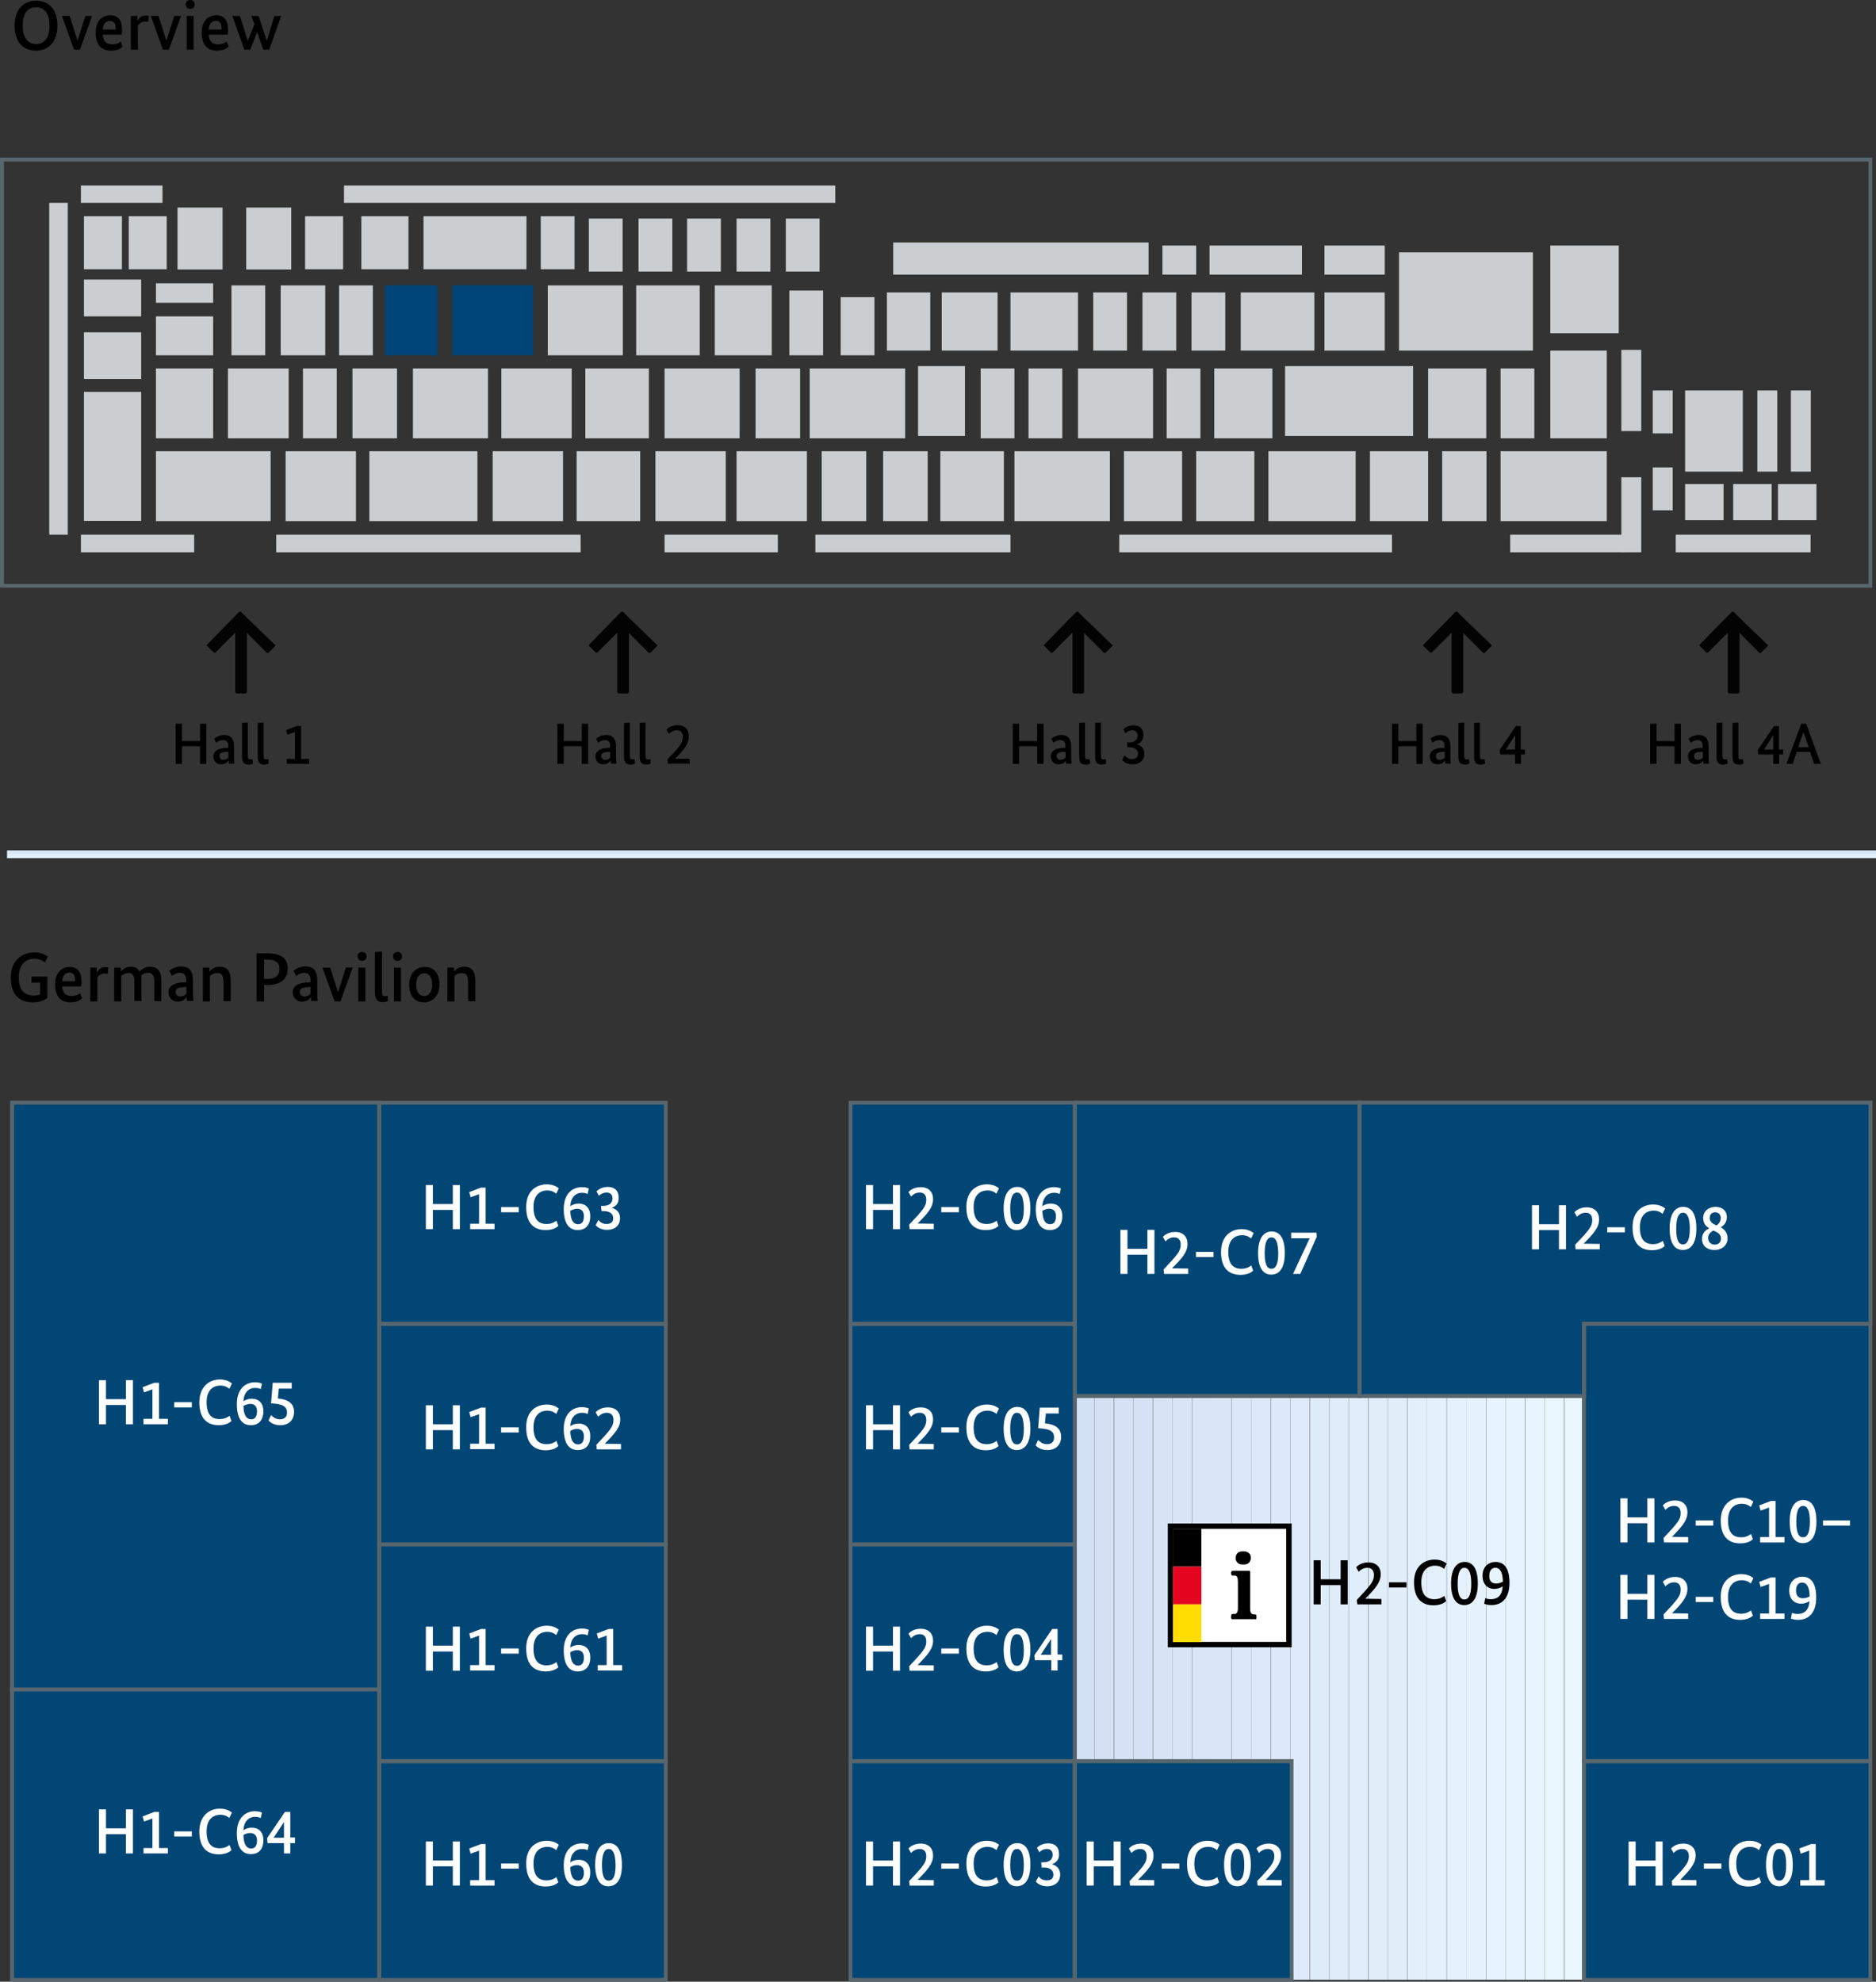 <?xml version="1.0" encoding="utf-8"?>
<!-- Generator: Adobe Illustrator 29.7.1, SVG Export Plug-In . SVG Version: 9.03 Build 0)  -->
<svg version="1.0" id="Ebene_1" xmlns="http://www.w3.org/2000/svg" xmlns:xlink="http://www.w3.org/1999/xlink" x="0px" y="0px"
	 viewBox="0 0 800 845" style="enable-background:new 0 0 800 845;" xml:space="preserve">
<rect x="0" y="0" width="800" height="845" fill="#333333" stroke="none"/>
<style type="text/css">
	.st0{clip-path:url(#SVGID_00000044870988604508068720000002569612374332448388_);fill:#D3E1F4;}
	.st1{clip-path:url(#SVGID_00000044870988604508068720000002569612374332448388_);fill:#D4E1F5;}
	.st2{clip-path:url(#SVGID_00000044870988604508068720000002569612374332448388_);fill:#D5E2F5;}
	.st3{clip-path:url(#SVGID_00000044870988604508068720000002569612374332448388_);fill:#D6E3F6;}
	.st4{clip-path:url(#SVGID_00000044870988604508068720000002569612374332448388_);fill:#D7E4F6;}
	.st5{clip-path:url(#SVGID_00000044870988604508068720000002569612374332448388_);fill:#D8E5F6;}
	.st6{clip-path:url(#SVGID_00000044870988604508068720000002569612374332448388_);fill:#D9E6F7;}
	.st7{clip-path:url(#SVGID_00000044870988604508068720000002569612374332448388_);fill:#DAE7F7;}
	.st8{clip-path:url(#SVGID_00000044870988604508068720000002569612374332448388_);fill:#DBE8F8;}
	.st9{clip-path:url(#SVGID_00000044870988604508068720000002569612374332448388_);fill:#DCE9F8;}
	.st10{clip-path:url(#SVGID_00000044870988604508068720000002569612374332448388_);fill:#DDE9F8;}
	.st11{clip-path:url(#SVGID_00000044870988604508068720000002569612374332448388_);fill:#DEEAF9;}
	.st12{clip-path:url(#SVGID_00000044870988604508068720000002569612374332448388_);fill:#DEEBF9;}
	.st13{clip-path:url(#SVGID_00000044870988604508068720000002569612374332448388_);fill:#DFECFA;}
	.st14{clip-path:url(#SVGID_00000044870988604508068720000002569612374332448388_);fill:#E0EDFA;}
	.st15{clip-path:url(#SVGID_00000044870988604508068720000002569612374332448388_);fill:#E1EEFA;}
	.st16{clip-path:url(#SVGID_00000044870988604508068720000002569612374332448388_);fill:#E2EFFB;}
	.st17{clip-path:url(#SVGID_00000044870988604508068720000002569612374332448388_);fill:#E3F0FB;}
	.st18{clip-path:url(#SVGID_00000044870988604508068720000002569612374332448388_);fill:#E4F0FC;}
	.st19{clip-path:url(#SVGID_00000044870988604508068720000002569612374332448388_);fill:#E5F1FC;}
	.st20{clip-path:url(#SVGID_00000044870988604508068720000002569612374332448388_);fill:#E6F2FC;}
	.st21{clip-path:url(#SVGID_00000044870988604508068720000002569612374332448388_);fill:#E7F3FD;}
	.st22{clip-path:url(#SVGID_00000044870988604508068720000002569612374332448388_);fill:#E7F4FD;}
	.st23{clip-path:url(#SVGID_00000044870988604508068720000002569612374332448388_);fill:#E8F5FE;}
	.st24{clip-path:url(#SVGID_00000044870988604508068720000002569612374332448388_);fill:#E9F6FE;}
	.st25{clip-path:url(#SVGID_00000044870988604508068720000002569612374332448388_);fill:#EAF6FE;}
	.st26{fill:#004577;}
	.st27{fill:#CBCED0;}
	.st28{fill:#58666D;}
	.st29{fill:#024676;}
	.st30{fill:url(#SVGID_00000079448052222427477680000015179979423291003575_);}
	.st31{fill:#FFFFFF;}
	.st32{fill:#E40521;}
	.st33{fill:#FFDD00;}
	.st34{fill:#030304;}
</style>
<g>
	<g>
		<defs>
			<polygon id="SVGID_1_" points="458.4,580.5 458.4,750.9 550.8,750.9 550.8,844.2 675.4,844.2 675.4,580.5 			"/>
		</defs>
		<clipPath id="SVGID_00000142873415527051999340000002660458045717471113_">
			<use xlink:href="#SVGID_1_"  style="overflow:visible;"/>
		</clipPath>
		<path style="clip-path:url(#SVGID_00000142873415527051999340000002660458045717471113_);fill:#D3E1F4;" d="M458.4,580.5v263.7
			V580.5z"/>
		
			<rect x="458.4" y="580.5" style="clip-path:url(#SVGID_00000142873415527051999340000002660458045717471113_);fill:#D3E1F4;" width="8.3" height="263.7"/>
		
			<rect x="466.7" y="580.5" style="clip-path:url(#SVGID_00000142873415527051999340000002660458045717471113_);fill:#D4E1F5;" width="8.3" height="263.7"/>
		
			<rect x="475.1" y="580.5" style="clip-path:url(#SVGID_00000142873415527051999340000002660458045717471113_);fill:#D5E2F5;" width="8.3" height="263.7"/>
		
			<rect x="483.4" y="580.5" style="clip-path:url(#SVGID_00000142873415527051999340000002660458045717471113_);fill:#D6E3F6;" width="8.3" height="263.7"/>
		
			<rect x="491.8" y="580.5" style="clip-path:url(#SVGID_00000142873415527051999340000002660458045717471113_);fill:#D7E4F6;" width="8.3" height="263.7"/>
		
			<rect x="500.1" y="580.5" style="clip-path:url(#SVGID_00000142873415527051999340000002660458045717471113_);fill:#D8E5F6;" width="8.3" height="263.7"/>
		
			<rect x="508.5" y="580.5" style="clip-path:url(#SVGID_00000142873415527051999340000002660458045717471113_);fill:#D9E6F7;" width="8.3" height="263.7"/>
		
			<rect x="516.8" y="580.5" style="clip-path:url(#SVGID_00000142873415527051999340000002660458045717471113_);fill:#DAE7F7;" width="8.3" height="263.7"/>
		
			<rect x="525.2" y="580.5" style="clip-path:url(#SVGID_00000142873415527051999340000002660458045717471113_);fill:#DBE8F8;" width="8.3" height="263.7"/>
		
			<rect x="533.5" y="580.5" style="clip-path:url(#SVGID_00000142873415527051999340000002660458045717471113_);fill:#DCE9F8;" width="8.3" height="263.7"/>
		
			<rect x="541.9" y="580.5" style="clip-path:url(#SVGID_00000142873415527051999340000002660458045717471113_);fill:#DDE9F8;" width="8.3" height="263.7"/>
		
			<rect x="550.2" y="580.5" style="clip-path:url(#SVGID_00000142873415527051999340000002660458045717471113_);fill:#DEEAF9;" width="8.3" height="263.7"/>
		
			<rect x="558.6" y="580.5" style="clip-path:url(#SVGID_00000142873415527051999340000002660458045717471113_);fill:#DEEBF9;" width="8.3" height="263.7"/>
		
			<rect x="566.9" y="580.5" style="clip-path:url(#SVGID_00000142873415527051999340000002660458045717471113_);fill:#DFECFA;" width="8.3" height="263.7"/>
		
			<rect x="575.2" y="580.5" style="clip-path:url(#SVGID_00000142873415527051999340000002660458045717471113_);fill:#E0EDFA;" width="8.3" height="263.7"/>
		
			<rect x="583.6" y="580.5" style="clip-path:url(#SVGID_00000142873415527051999340000002660458045717471113_);fill:#E1EEFA;" width="8.3" height="263.7"/>
		
			<rect x="591.9" y="580.5" style="clip-path:url(#SVGID_00000142873415527051999340000002660458045717471113_);fill:#E2EFFB;" width="8.3" height="263.7"/>
		
			<rect x="600.3" y="580.5" style="clip-path:url(#SVGID_00000142873415527051999340000002660458045717471113_);fill:#E3F0FB;" width="8.3" height="263.7"/>
		
			<rect x="608.6" y="580.5" style="clip-path:url(#SVGID_00000142873415527051999340000002660458045717471113_);fill:#E4F0FC;" width="8.3" height="263.7"/>
		
			<rect x="617" y="580.5" style="clip-path:url(#SVGID_00000142873415527051999340000002660458045717471113_);fill:#E5F1FC;" width="8.3" height="263.7"/>
		
			<rect x="625.3" y="580.5" style="clip-path:url(#SVGID_00000142873415527051999340000002660458045717471113_);fill:#E6F2FC;" width="8.3" height="263.7"/>
		
			<rect x="633.7" y="580.5" style="clip-path:url(#SVGID_00000142873415527051999340000002660458045717471113_);fill:#E7F3FD;" width="8.3" height="263.7"/>
		
			<rect x="642" y="580.5" style="clip-path:url(#SVGID_00000142873415527051999340000002660458045717471113_);fill:#E7F4FD;" width="8.3" height="263.7"/>
		
			<rect x="650.4" y="580.5" style="clip-path:url(#SVGID_00000142873415527051999340000002660458045717471113_);fill:#E8F5FE;" width="8.3" height="263.7"/>
		
			<rect x="658.7" y="580.5" style="clip-path:url(#SVGID_00000142873415527051999340000002660458045717471113_);fill:#E9F6FE;" width="8.3" height="263.7"/>
		
			<rect x="667.1" y="580.5" style="clip-path:url(#SVGID_00000142873415527051999340000002660458045717471113_);fill:#EAF6FE;" width="8.3" height="263.7"/>
		<path style="clip-path:url(#SVGID_00000142873415527051999340000002660458045717471113_);fill:#EAF6FE;" d="M675.4,844.2V580.5
			V844.2z"/>
	</g>
</g>
<g>
	<rect x="164.2" y="121.7" class="st26" width="22.3" height="29.8"/>
</g>
<g>
	<rect x="192.9" y="121.7" class="st26" width="34.4" height="29.8"/>
</g>
<g>
	<rect x="233.6" y="121.7" class="st27" width="32" height="29.8"/>
</g>
<g>
	<rect x="176.1" y="157.1" class="st27" width="32" height="29.8"/>
</g>
<g>
	<rect x="283.4" y="157.1" class="st27" width="32" height="29.8"/>
</g>
<g>
	<rect x="459.7" y="157.1" class="st27" width="32" height="29.8"/>
</g>
<g>
	<rect x="322.2" y="157.1" class="st27" width="19" height="29.8"/>
</g>
<g>
	<rect x="350.4" y="192.4" class="st27" width="19" height="29.8"/>
</g>
<g>
	<rect x="376.6" y="192.4" class="st27" width="19" height="29.8"/>
</g>
<g>
	<rect x="391.5" y="156.1" class="st27" width="20" height="29.8"/>
</g>
<g>
	<rect x="150.3" y="157.1" class="st27" width="19" height="29.8"/>
</g>
<g>
	<rect x="119.7" y="121.7" class="st27" width="19" height="29.8"/>
</g>
<g>
	<rect x="129.2" y="157.1" class="st27" width="14.4" height="29.8"/>
</g>
<g>
	<rect x="418.2" y="157.1" class="st27" width="14.4" height="29.8"/>
</g>
<g>
	<rect x="438.6" y="157.1" class="st27" width="14.4" height="29.8"/>
</g>
<g>
	<rect x="497.5" y="157.1" class="st27" width="14.4" height="29.8"/>
</g>
<g>
	<rect x="466.2" y="124.7" class="st27" width="14.4" height="24.8"/>
</g>
<g>
	<rect x="358.5" y="126.7" class="st27" width="14.4" height="24.8"/>
</g>
<g>
	<rect x="314.1" y="93.2" class="st27" width="14.4" height="22.6"/>
</g>
<g>
	<rect x="335.1" y="93.2" class="st27" width="14.4" height="22.6"/>
</g>
<g>
	<rect x="293" y="93.2" class="st27" width="14.4" height="22.6"/>
</g>
<g>
	<rect x="272.3" y="93.2" class="st27" width="14.4" height="22.6"/>
</g>
<g>
	<rect x="251.1" y="93.2" class="st27" width="14.4" height="22.6"/>
</g>
<g>
	<rect x="230.6" y="92.2" class="st27" width="14.4" height="22.6"/>
</g>
<g>
	<rect x="154.1" y="92.2" class="st27" width="20.1" height="22.6"/>
</g>
<g>
	<rect x="130.1" y="92.2" class="st27" width="16.2" height="22.6"/>
</g>
<g>
	<rect x="54.9" y="92.2" class="st27" width="16.2" height="22.6"/>
</g>
<g>
	<rect x="35.8" y="92.2" class="st27" width="16.2" height="22.6"/>
</g>
<g>
	<rect x="34.5" y="79.1" class="st27" width="34.8" height="7.4"/>
</g>
<g>
	<rect x="146.7" y="79.1" class="st27" width="209.5" height="7.4"/>
</g>
<g>
	<rect x="105" y="88.5" class="st27" width="19.2" height="26.4"/>
</g>
<g>
	<rect x="75.7" y="88.5" class="st27" width="19.2" height="26.4"/>
</g>
<g>
	<rect x="180.6" y="92.2" class="st27" width="43.9" height="22.6"/>
</g>
<g>
	<rect x="336.6" y="123.9" class="st27" width="14.4" height="27.6"/>
</g>
<g>
	<rect x="487.2" y="124.7" class="st27" width="14.4" height="24.8"/>
</g>
<g>
	<rect x="495.7" y="104.7" class="st27" width="14.4" height="12.4"/>
</g>
<g>
	<rect x="515.8" y="104.7" class="st27" width="39.4" height="12.4"/>
</g>
<g>
	<rect x="564.8" y="104.7" class="st27" width="25.7" height="12.4"/>
</g>
<g>
	<rect x="508.1" y="124.7" class="st27" width="14.4" height="24.8"/>
</g>
<g>
	<rect x="564.8" y="124.7" class="st27" width="25.7" height="24.8"/>
</g>
<g>
	<rect x="401.6" y="124.7" class="st27" width="23.8" height="24.8"/>
</g>
<g>
	<rect x="378.2" y="124.7" class="st27" width="18.5" height="24.8"/>
</g>
<g>
	<rect x="380.9" y="103.4" class="st27" width="108.9" height="13.7"/>
</g>
<g>
	<rect x="430.9" y="124.7" class="st27" width="28.8" height="24.8"/>
</g>
<g>
	<rect x="529.1" y="124.7" class="st27" width="31.4" height="24.8"/>
</g>
<g>
	<rect x="639.9" y="157.1" class="st27" width="14.4" height="29.8"/>
</g>
<g>
	<rect x="661.1" y="149.5" class="st27" width="24.1" height="37.4"/>
</g>
<g>
	<rect x="691.4" y="203.5" class="st27" width="8.5" height="32"/>
</g>
<g>
	<rect x="691.4" y="149.2" class="st27" width="8.5" height="34.6"/>
</g>
<g>
	<rect x="347.7" y="228" class="st27" width="83.2" height="7.5"/>
</g>
<g>
	<rect x="283.4" y="228" class="st27" width="48.3" height="7.5"/>
</g>
<g>
	<rect x="34.5" y="228" class="st27" width="48.3" height="7.5"/>
</g>
<g>
	<rect x="21" y="86.5" class="st27" width="7.9" height="141.5"/>
</g>
<g>
	<rect x="117.8" y="228" class="st27" width="129.8" height="7.5"/>
</g>
<g>
	<rect x="477.3" y="228" class="st27" width="116.3" height="7.5"/>
</g>
<g>
	<rect x="644" y="228" class="st27" width="49" height="7.5"/>
</g>
<g>
	<rect x="714.6" y="228" class="st27" width="57.5" height="7.5"/>
</g>
<g>
	<rect x="763.7" y="166.5" class="st27" width="8.5" height="34.6"/>
</g>
<g>
	<rect x="749.4" y="166.5" class="st27" width="8.5" height="34.6"/>
</g>
<g>
	<rect x="704.8" y="166.5" class="st27" width="8.5" height="18.3"/>
</g>
<g>
	<rect x="704.8" y="199.3" class="st27" width="8.5" height="18.3"/>
</g>
<g>
	<rect x="718.6" y="206.4" class="st27" width="16.4" height="15.4"/>
</g>
<g>
	<rect x="739.1" y="206.4" class="st27" width="16.4" height="15.4"/>
</g>
<g>
	<rect x="758.2" y="206.4" class="st27" width="16.4" height="15.4"/>
</g>
<g>
	<rect x="718.6" y="166.5" class="st27" width="24.6" height="34.6"/>
</g>
<g>
	<rect x="661.1" y="104.7" class="st27" width="29.2" height="37.4"/>
</g>
<g>
	<rect x="596.6" y="107.6" class="st27" width="57.1" height="41.9"/>
</g>
<g>
	<rect x="144.6" y="121.7" class="st27" width="14.4" height="29.8"/>
</g>
<g>
	<rect x="98.7" y="121.7" class="st27" width="14.4" height="29.8"/>
</g>
<g>
	<rect x="271.3" y="121.7" class="st27" width="27.1" height="29.8"/>
</g>
<g>
	<rect x="249.6" y="157.1" class="st27" width="27.1" height="29.8"/>
</g>
<g>
	<rect x="401" y="192.4" class="st27" width="27.1" height="29.8"/>
</g>
<g>
	<rect x="479.3" y="192.4" class="st27" width="24.8" height="29.8"/>
</g>
<g>
	<rect x="510.1" y="192.4" class="st27" width="24.8" height="29.8"/>
</g>
<g>
	<rect x="517.8" y="157.1" class="st27" width="24.8" height="29.8"/>
</g>
<g>
	<rect x="609" y="157.1" class="st27" width="24.8" height="29.8"/>
</g>
<g>
	<rect x="584.2" y="192.4" class="st27" width="24.8" height="29.8"/>
</g>
<g>
	<rect x="639.9" y="192.4" class="st27" width="45.3" height="29.8"/>
</g>
<g>
	<rect x="548" y="156.1" class="st27" width="54.6" height="29.8"/>
</g>
<g>
	<rect x="615" y="192.4" class="st27" width="18.9" height="29.8"/>
</g>
<g>
	<rect x="432.6" y="192.4" class="st27" width="40.7" height="29.8"/>
</g>
<g>
	<rect x="345.3" y="157.1" class="st27" width="40.7" height="29.8"/>
</g>
<g>
	<rect x="540.9" y="192.4" class="st27" width="37.2" height="29.8"/>
</g>
<g>
	<rect x="97.2" y="157.1" class="st27" width="25.9" height="29.8"/>
</g>
<g>
	<rect x="66.5" y="157.1" class="st27" width="24.4" height="29.8"/>
</g>
<g>
	<rect x="35.8" y="167.1" class="st27" width="24.4" height="55"/>
</g>
<g>
	<rect x="66.5" y="134.9" class="st27" width="24.4" height="16.6"/>
</g>
<g>
	<rect x="35.8" y="141.7" class="st27" width="24.4" height="19.9"/>
</g>
<g>
	<rect x="35.8" y="119.2" class="st27" width="24.4" height="15.7"/>
</g>
<g>
	<rect x="66.5" y="120.8" class="st27" width="24.4" height="8.3"/>
</g>
<g>
	<rect x="213.8" y="157.1" class="st27" width="30" height="29.8"/>
</g>
<g>
	<rect x="245.9" y="192.4" class="st27" width="27.1" height="29.8"/>
</g>
<g>
	<rect x="210.1" y="192.4" class="st27" width="30" height="29.8"/>
</g>
<g>
	<rect x="121.8" y="192.4" class="st27" width="30" height="29.8"/>
</g>
<g>
	<rect x="157.5" y="192.4" class="st27" width="46.1" height="29.8"/>
</g>
<g>
	<rect x="66.5" y="192.4" class="st27" width="48.9" height="29.8"/>
</g>
<g>
	<rect x="279.5" y="192.4" class="st27" width="30" height="29.8"/>
</g>
<g>
	<rect x="314.1" y="192.4" class="st27" width="30" height="29.8"/>
</g>
<g>
	<rect x="304.8" y="121.7" class="st27" width="24.3" height="29.8"/>
</g>
<g>
	<path class="st28" d="M798.4,250.6H0V67.2h798.4V250.6z M1.7,249h795.1V68.9H1.7V249z"/>
</g>
<g>
	<rect x="5.1" y="470.1" class="st29" width="156.6" height="250.3"/>
	<path class="st28" d="M162.6,721.2H4.3V469.3h158.3V721.2z M6,719.6h154.9V471H6V719.6z"/>
</g>
<g>
	<rect x="5.1" y="720.4" class="st29" width="156.6" height="123.8"/>
	<path class="st28" d="M162.6,845H4.3V719.6h158.3V845z M6,843.4h154.9V721.2H6V843.4z"/>
</g>
<g>
	<rect x="161.7" y="750.9" class="st29" width="122.2" height="93.3"/>
	<path class="st28" d="M284.8,845H160.9v-94.9h123.8V845z M162.6,843.4h120.5v-91.6H162.6V843.4z"/>
</g>
<g>
	<rect x="161.7" y="658.5" class="st29" width="122.2" height="92.5"/>
	<path class="st28" d="M284.8,751.8H160.9v-94.1h123.8V751.8z M162.6,750.1h120.5v-90.8H162.6V750.1z"/>
</g>
<g>
	<rect x="161.7" y="564.4" class="st29" width="122.2" height="94"/>
	<path class="st28" d="M284.8,659.3H160.9v-95.7h123.8V659.3z M162.6,657.7h120.5v-92.4H162.6V657.7z"/>
</g>
<g>
	<rect x="161.7" y="470.1" class="st29" width="122.2" height="94.3"/>
	<path class="st28" d="M284.8,565.3H160.9v-95.9h123.8V565.3z M162.6,563.6h120.5V471H162.6V563.6z"/>
</g>
<g>
	<rect x="362.7" y="750.9" class="st29" width="95.7" height="93.3"/>
	<path class="st28" d="M459.2,845h-97.3v-94.9h97.3V845z M363.5,843.4h94v-91.6h-94V843.4z"/>
</g>
<g>
	<rect x="458.4" y="750.9" class="st29" width="92.4" height="93.3"/>
	<path class="st28" d="M551.6,845h-94.1v-94.9h94.1V845z M459.2,843.4H550v-91.6h-90.8V843.4z"/>
</g>
<g>
	<rect x="675.4" y="750.9" class="st29" width="122.2" height="93.3"/>
	<path class="st28" d="M798.4,845H674.6v-94.9h123.8V845z M676.3,843.4h120.5v-91.6H676.3V843.4z"/>
</g>
<g>
	<rect x="675.4" y="564.4" class="st29" width="122.2" height="186.5"/>
	<path class="st28" d="M798.4,751.8H674.6V563.6h123.8V751.8z M676.3,750.1h120.5V565.3H676.3V750.1z"/>
</g>
<g>
	<rect x="362.7" y="658.5" class="st29" width="95.7" height="92.5"/>
	<path class="st28" d="M459.2,751.8h-97.3v-94.1h97.3V751.8z M363.5,750.1h94v-90.8h-94V750.1z"/>
</g>
<g>
	<rect x="362.7" y="564.4" class="st29" width="95.7" height="94"/>
	<path class="st28" d="M459.2,659.3h-97.3v-95.7h97.3V659.3z M363.5,657.7h94v-92.4h-94V657.7z"/>
</g>
<g>
	<rect x="362.7" y="470.1" class="st29" width="95.7" height="94.3"/>
	<path class="st28" d="M459.2,565.3h-97.3v-95.9h97.3V565.3z M363.5,563.6h94V471h-94V563.6z"/>
</g>
<g>
	<rect x="458.4" y="470.1" class="st29" width="121.4" height="125.1"/>
	<path class="st28" d="M580.6,596.1h-123V469.3h123V596.1z M459.2,594.4h119.7V471H459.2V594.4z"/>
</g>
<g>
	<polygon class="st29" points="797.6,470.1 675.4,470.1 673.8,470.1 579.8,470.1 579.8,595.3 675.4,595.3 675.4,564.4 797.6,564.4 	
		"/>
	<path class="st28" d="M676.3,596.1h-97.3V469.3h219.5v95.9H676.3V596.1z M580.6,594.4h94v-30.8h122.2V471H580.6V594.4z"/>
</g>
<g>
	
		<linearGradient id="SVGID_00000137814326186934311660000011087526144671534485_" gradientUnits="userSpaceOnUse" x1="49.733" y1="921.916" x2="53.037" y2="921.916" gradientTransform="matrix(1.890849e-16 1 -0.851 2.229120e-16 1185.655 312.874)">
		<stop  offset="0" style="stop-color:#D3E1F4"/>
		<stop  offset="1" style="stop-color:#EAF6FE"/>
	</linearGradient>
	<rect x="3" y="362.6" style="fill:url(#SVGID_00000137814326186934311660000011087526144671534485_);" width="797" height="3.3"/>
</g>
<g>
	<path d="M14.7,406.1c3.5,0,5.2,1.5,5.7,1.8l-1.2,2.5c-0.5-0.4-2-1.6-4.5-1.6c-3.5,0-6.7,2.2-6.7,7.8c0,5.5,2.3,7.9,6.4,7.9
		c1,0,2-0.2,2.7-0.4V419h-3.7v-2.6h6.8v9.1c-0.6,0.5-2.5,1.9-6.2,1.9c-5.4,0-9.4-2.9-9.4-10.6C4.6,409.3,9.6,406.1,14.7,406.1z"/>
	<path d="M34.6,420.6h-8.1c0.2,2.9,1.6,4.1,4.1,4.1c2,0,3.2-0.9,3.6-1.2l0.8,2.2c-0.4,0.4-1.7,1.7-5,1.7c-3.9,0-6.5-2.3-6.5-7.7
		c0-5.1,2.9-7.4,6.3-7.4c3,0,4.9,2,4.9,5.6C34.9,419,34.7,419.9,34.6,420.6z M26.5,418.4h5.5c0-0.3,0-0.6,0-0.8
		c0-1.8-0.9-2.9-2.4-2.9C27.9,414.7,26.7,416,26.5,418.4z"/>
	<path d="M45.9,415.3c-0.1-0.1-0.5-0.2-1.2-0.2c-1.8,0-2.8,1-3.2,1.8V427h-3v-14.4h2.8v2.1h0.1c0.6-1.2,1.5-2.3,3.6-2.3
		c0.6,0,1,0.1,1.2,0.1L45.9,415.3z"/>
	<path d="M57.3,427v-8.5c0-2.5-0.7-3.6-2.4-3.6c-1.6,0-2.6,0.7-3.2,1.3V427h-3v-14.4h2.8v1.6h0.1c0.6-0.7,1.9-2,4.2-2
		c1.7,0,3,0.7,3.7,2.1c0.7-0.8,2.1-2.1,4.4-2.1c3.2,0,4.9,1.9,4.9,5.7v9h-3v-8.5c0-2.5-0.9-3.6-2.7-3.6c-1.4,0-2.4,0.7-2.9,1.2
		c0.1,0.6,0.1,1.2,0.1,1.8v9H57.3z"/>
	<path d="M78.5,418.9h0.9V418c0-2.2-0.9-3.2-2.6-3.2c-1.7,0-2.9,0.9-3.5,1.3l-1.1-2.1c0.7-0.7,2.4-1.9,5.1-1.9c3.3,0,5,1.8,5,5.8
		v5.5c0,1.4,0.1,2.8,0.2,3.4h-2.8c0-0.4-0.1-1-0.1-1.6h-0.1c-0.5,0.8-1.6,1.9-3.7,1.9c-2.4,0-4-1.7-4-4.2
		C71.9,420.2,74.8,418.9,78.5,418.9z M76.7,424.9c1.6,0,2.4-0.7,2.8-1.2v-2.9l-1.1,0.1c-2.4,0.1-3.5,0.7-3.5,2.1
		C74.9,424.2,75.7,424.9,76.7,424.9z"/>
	<path d="M95.3,427v-8.5c0-2.5-0.8-3.6-2.6-3.6c-1.6,0-2.6,0.7-3.2,1.3V427h-3v-14.4h2.8v1.6h0.1c0.6-0.7,1.9-2,4.3-2
		c3.1,0,4.7,2,4.7,5.7v9H95.3z"/>
	<path d="M114,420h-1.4v7h-3.2v-20.5h4.8c5.9,0,8.5,2.4,8.5,6.5C122.7,417.3,119.8,420,114,420z M114.2,409.2h-1.6v8.2h1.4
		c3.6,0,5.2-1.6,5.2-4.3C119.2,410.6,117.7,409.2,114.2,409.2z"/>
	<path d="M131.5,418.9h0.9V418c0-2.2-0.9-3.2-2.6-3.2c-1.7,0-2.9,0.9-3.5,1.3l-1.1-2.1c0.7-0.7,2.4-1.9,5.1-1.9c3.3,0,5,1.8,5,5.8
		v5.5c0,1.4,0.1,2.8,0.2,3.4h-2.8c0-0.4-0.1-1-0.1-1.6h-0.1c-0.5,0.8-1.6,1.9-3.7,1.9c-2.4,0-4-1.7-4-4.2
		C124.9,420.2,127.8,418.9,131.5,418.9z M129.6,424.9c1.6,0,2.4-0.7,2.8-1.2v-2.9l-1.1,0.1c-2.4,0.1-3.5,0.7-3.5,2.1
		C127.9,424.2,128.7,424.9,129.6,424.9z"/>
	<path d="M145.2,427h-2.5l-5.2-14.4h3.3l3.3,10.4h0.1l3.3-10.4h2.9L145.2,427z"/>
	<path d="M154.4,409.7c-1.1,0-1.9-0.7-1.9-1.9c0-1.2,0.8-1.9,1.9-1.9c1.1,0,1.9,0.7,1.9,1.9C156.3,408.9,155.5,409.7,154.4,409.7z
		 M155.8,427h-3v-14.4h3V427z"/>
	<path d="M162.9,423c0,1.4,0.4,1.8,1.3,1.8c0.5,0,0.9-0.1,1.1-0.2l0.2,2.2c-0.2,0.1-1,0.5-2.2,0.5c-2.1,0-3.4-1-3.4-4V406l3-0.3V423
		z"/>
	<path d="M169.5,409.7c-1.1,0-1.9-0.7-1.9-1.9c0-1.2,0.8-1.9,1.9-1.9c1.1,0,1.9,0.7,1.9,1.9C171.5,408.9,170.6,409.7,169.5,409.7z
		 M171,427h-3v-14.4h3V427z"/>
	<path d="M180.8,427.4c-3.6,0-6.3-2.4-6.3-7.6c0-5.1,3.2-7.5,6.6-7.5c3.6,0,6.3,2.3,6.3,7.5C187.4,424.9,184.2,427.4,180.8,427.4z
		 M180.9,415c-1.9,0-3.4,1.5-3.4,4.9c0,3.4,1.5,4.8,3.4,4.8c1.9,0,3.4-1.5,3.4-4.8C184.3,416.4,182.8,415,180.9,415z"/>
	<path d="M199.6,427v-8.5c0-2.5-0.8-3.6-2.6-3.6c-1.6,0-2.6,0.7-3.2,1.3V427h-3v-14.4h2.8v1.6h0.1c0.6-0.7,1.9-2,4.3-2
		c3.1,0,4.7,2,4.7,5.7v9H199.6z"/>
</g>
<g>
	<path d="M15.3,21.6c-5.4,0-9.1-3.7-9.1-10.6S10,0.3,15.4,0.3c5.4,0,9.1,3.7,9.1,10.6S20.7,21.6,15.3,21.6z M15.4,3.1
		c-3.6,0-5.7,2.6-5.7,7.9c0,5.1,2.2,7.8,5.7,7.8c3.5,0,5.7-2.7,5.7-7.8C21.1,5.7,18.9,3.1,15.4,3.1z"/>
	<path d="M34.1,21.2h-2.5L26.4,6.8h3.3L33,17.2h0.1l3.3-10.4h2.9L34.1,21.2z"/>
	<path d="M51.9,14.8h-8.1c0.2,2.9,1.6,4.1,4.1,4.1c2,0,3.2-0.9,3.6-1.2l0.8,2.2c-0.4,0.4-1.7,1.7-5,1.7c-3.9,0-6.5-2.3-6.5-7.7
		c0-5.1,2.9-7.4,6.3-7.4c3,0,4.9,2,4.9,5.6C52.1,13.2,52,14,51.9,14.8z M43.8,12.6h5.5c0-0.3,0-0.6,0-0.8c0-1.8-0.9-2.9-2.4-2.9
		C45.2,8.9,43.9,10.2,43.8,12.6z"/>
	<path d="M63.2,9.4c-0.1-0.1-0.5-0.2-1.2-0.2c-1.8,0-2.8,1-3.2,1.8v10.2h-3V6.8h2.8v2.1h0.1c0.6-1.2,1.5-2.3,3.6-2.3
		c0.6,0,1,0.1,1.2,0.1L63.2,9.4z"/>
	<path d="M72,21.2h-2.5L64.3,6.8h3.3l3.3,10.4H71l3.3-10.4h2.9L72,21.2z"/>
	<path d="M81.1,3.8c-1.1,0-1.9-0.7-1.9-1.9C79.2,0.7,80,0,81.1,0c1.1,0,1.9,0.7,1.9,1.9C83.1,3.1,82.2,3.8,81.1,3.8z M82.6,21.2h-3
		V6.8h3V21.2z"/>
	<path d="M97.1,14.8H89c0.2,2.9,1.6,4.1,4.1,4.1c2,0,3.2-0.9,3.6-1.2l0.8,2.2c-0.4,0.4-1.7,1.7-5,1.7c-3.9,0-6.5-2.3-6.5-7.7
		c0-5.1,2.9-7.4,6.3-7.4c3,0,4.9,2,4.9,5.6C97.3,13.2,97.2,14,97.1,14.8z M89,12.6h5.5c0-0.3,0-0.6,0-0.8c0-1.8-0.9-2.9-2.4-2.9
		C90.4,8.9,89.1,10.2,89,12.6z"/>
	<path d="M114.8,21.2h-2.5l-2.6-7.4h-0.1l-2.9,7.4h-2.5L99.1,6.8h3.2l3.3,10.5h0.1l2.8-6.9l-1.3-3.6h3.1l3.4,10.5h0.1l3.2-10.5h2.9
		L114.8,21.2z"/>
</g>
<g>
	<path class="st31" d="M709,804h-3v-8.2h-8.5v8.2h-3v-18.8h3v8.1h8.5v-8.1h3V804z"/>
	<path class="st31" d="M716.5,801.6L716.5,801.6l6.9,0.1v2.3h-10.3l-0.2-1.9c5.9-6.3,7.3-7.8,7.3-10.6c0-1.9-0.9-3.1-2.8-3.1
		c-2,0-3.2,1.2-3.7,1.7l-1.1-1.9c0.6-0.7,2.3-2.1,5.2-2.1c3.4,0,5.3,2,5.3,5.1C723,794.7,720.8,797.2,716.5,801.6z"/>
	<path class="st31" d="M734.1,796.8h-7.5v-2.2h7.5V796.8z"/>
	<path class="st31" d="M746.1,784.9c3.1,0,4.7,1.4,5.1,1.7l-1.1,2.3c-0.4-0.4-1.7-1.4-3.8-1.4c-3.2,0-5.9,2-5.9,7.1
		c0,5.2,2.1,7.2,5.6,7.2c2.3,0,3.6-1,4.2-1.4l0.8,2.2c-0.5,0.5-2.1,1.8-5.4,1.8c-4.9,0-8.3-2.8-8.3-9.7
		C737.2,787.7,741.7,784.9,746.1,784.9z"/>
	<path class="st31" d="M758.7,804.3c-3.4,0-5.6-2.8-5.6-9.2c0-6.5,2.4-9.2,5.8-9.2c3.4,0,5.6,2.8,5.6,9.2
		C764.6,801.6,762.1,804.3,758.7,804.3z M758.8,788.4c-1.7,0-2.9,1.8-2.9,6.8c0,5,1.1,6.7,2.9,6.7c1.7,0,2.9-1.7,2.9-6.7
		C761.7,790.2,760.6,788.4,758.8,788.4z"/>
	<path class="st31" d="M774.3,801.7h3.8v2.3h-10.4v-2.3h3.8v-12.6l-3.6,1.3l-0.6-2.2l5-1.9h2V801.7z"/>
</g>
<g>
	<path class="st31" d="M667.8,532.7h-3v-8.2h-8.5v8.2h-3v-18.8h3v8.1h8.5v-8.1h3V532.7z"/>
	<path class="st31" d="M675.3,530.3L675.3,530.3l6.9,0.1v2.3h-10.3l-0.2-1.9c5.9-6.3,7.3-7.8,7.3-10.6c0-1.9-0.9-3.1-2.8-3.1
		c-2,0-3.2,1.2-3.7,1.7l-1.1-1.9c0.6-0.7,2.3-2.1,5.2-2.1c3.4,0,5.3,2,5.3,5.1C681.9,523.4,679.7,525.9,675.3,530.3z"/>
	<path class="st31" d="M692.9,525.5h-7.5v-2.2h7.5V525.5z"/>
	<path class="st31" d="M705,513.6c3.1,0,4.7,1.4,5.1,1.7l-1.1,2.3c-0.4-0.4-1.7-1.4-3.8-1.4c-3.2,0-5.9,2-5.9,7.1
		c0,5.2,2.1,7.2,5.6,7.2c2.3,0,3.6-1,4.2-1.4l0.8,2.2c-0.5,0.5-2.1,1.8-5.4,1.8c-4.9,0-8.3-2.8-8.3-9.7
		C696.1,516.4,700.5,513.6,705,513.6z"/>
	<path class="st31" d="M717.6,533c-3.4,0-5.6-2.8-5.6-9.2c0-6.5,2.5-9.2,5.8-9.2c3.4,0,5.6,2.8,5.6,9.2
		C723.4,530.3,721,533,717.6,533z M717.7,517.1c-1.7,0-2.9,1.8-2.9,6.8c0,5,1.1,6.7,2.9,6.7c1.7,0,2.9-1.7,2.9-6.7
		C720.6,518.9,719.4,517.1,717.7,517.1z"/>
	<path class="st31" d="M733.8,523.3L733.8,523.3c1.7,1,2.9,2.4,2.9,4.8c0,2.6-2.1,4.9-5.6,4.9c-3.4,0-5.3-2-5.3-4.7
		c0-2.6,1.6-3.8,3-4.5v-0.1c-1.6-1-2.5-2.3-2.5-4.4c0-2.7,2.2-4.7,5.2-4.7c2.9,0,4.9,1.6,4.9,4.5C736.3,521.4,735,522.6,733.8,523.3
		z M731.2,530.7c1.6,0,2.7-1,2.7-2.6c0-1.6-1.2-2.6-3.1-3.3c-0.1,0-0.1-0.1-0.2-0.1c-1.1,0.6-2.2,1.6-2.2,3.2
		C728.5,529.6,729.6,530.7,731.2,530.7z M732,522.5c0.9-0.6,1.8-1.6,1.8-3.2c0-1.4-1-2.4-2.4-2.4c-1.3,0-2.3,0.9-2.3,2.3
		C729,520.9,730.2,521.8,732,522.5z"/>
</g>
<g>
	<path class="st31" d="M492.3,543.2h-3V535h-8.5v8.2h-3v-18.8h3v8.1h8.5v-8.1h3V543.2z"/>
	<path class="st31" d="M499.8,540.8L499.8,540.8l6.9,0.1v2.3h-10.3l-0.2-1.9c5.9-6.3,7.3-7.8,7.3-10.6c0-1.9-0.9-3.1-2.8-3.1
		c-2,0-3.2,1.2-3.7,1.7l-1.1-1.9c0.6-0.7,2.3-2.1,5.2-2.1c3.4,0,5.3,2,5.3,5.1C506.4,533.9,504.2,536.4,499.8,540.8z"/>
	<path class="st31" d="M517.4,536H510v-2.2h7.5V536z"/>
	<path class="st31" d="M529.5,524.1c3.1,0,4.7,1.4,5.1,1.7l-1.1,2.3c-0.4-0.4-1.7-1.4-3.8-1.4c-3.2,0-5.9,2-5.9,7.1
		c0,5.2,2.1,7.2,5.6,7.2c2.3,0,3.6-1,4.2-1.4l0.8,2.2c-0.5,0.5-2.1,1.8-5.4,1.8c-4.9,0-8.3-2.8-8.3-9.7S525,524.1,529.5,524.1z"/>
	<path class="st31" d="M542.1,543.5c-3.4,0-5.6-2.8-5.6-9.2c0-6.5,2.5-9.2,5.8-9.2c3.4,0,5.6,2.8,5.6,9.2
		C547.9,540.8,545.5,543.5,542.1,543.5z M542.2,527.6c-1.7,0-2.9,1.8-2.9,6.7c0,5,1.1,6.7,2.9,6.7c1.7,0,2.9-1.7,2.9-6.7
		C545,529.4,543.9,527.6,542.2,527.6z"/>
	<path class="st31" d="M561.5,527.4l-7,15.8h-3.1l7.1-15.2V528h-7.9v-2.4h10.8L561.5,527.4z"/>
</g>
<g>
	<path class="st31" d="M383.8,524.1h-3v-8.2h-8.5v8.2h-3v-18.8h3v8.1h8.5v-8.1h3V524.1z"/>
	<path class="st31" d="M391.3,521.7L391.3,521.7l6.9,0.1v2.3h-10.3l-0.2-1.9c5.9-6.3,7.3-7.8,7.3-10.6c0-1.9-0.9-3.1-2.8-3.1
		c-2,0-3.2,1.2-3.7,1.7l-1.1-1.9c0.6-0.7,2.3-2.1,5.2-2.1c3.4,0,5.3,2,5.3,5.1C397.9,514.8,395.6,517.4,391.3,521.7z"/>
	<path class="st31" d="M408.9,516.9h-7.5v-2.2h7.5V516.9z"/>
	<path class="st31" d="M420.9,505c3.1,0,4.7,1.4,5.1,1.7l-1.1,2.3c-0.4-0.4-1.7-1.4-3.8-1.4c-3.2,0-5.9,2-5.9,7.1
		c0,5.2,2.1,7.2,5.6,7.2c2.3,0,3.6-1,4.2-1.4l0.8,2.2c-0.5,0.5-2.1,1.8-5.4,1.8c-4.9,0-8.3-2.8-8.3-9.7
		C412,507.8,416.5,505,420.9,505z"/>
	<path class="st31" d="M433.6,524.5c-3.4,0-5.6-2.8-5.6-9.2c0-6.5,2.5-9.2,5.8-9.2c3.4,0,5.6,2.8,5.6,9.2
		C439.4,521.7,436.9,524.5,433.6,524.5z M433.7,508.5c-1.7,0-2.9,1.8-2.9,6.8c0,5,1.1,6.7,2.9,6.7c1.7,0,2.9-1.7,2.9-6.7
		C436.5,510.3,435.4,508.5,433.7,508.5z"/>
	<path class="st31" d="M447.7,524.5c-3.6,0-6-2.6-6-9c0-6.6,3.8-9.3,7.7-9.3c1.7,0,2.6,0.4,3,0.6l-0.5,2.3c-0.3-0.1-1-0.5-2.4-0.5
		c-2.7,0-4.8,1.9-5,5.7c0.9-0.6,2.1-1.1,3.6-1.1c2.9,0,4.9,1.9,4.9,5.2C453.1,522.2,451.1,524.5,447.7,524.5z M444.5,516.3
		c0.1,4.1,1.4,5.7,3.3,5.7c1.6,0,2.5-1.1,2.5-3.4c0-2.1-1-3.2-3-3.2C446.1,515.5,445.2,515.9,444.5,516.3z"/>
</g>
<g>
	<path class="st31" d="M383.8,618h-3v-8.2h-8.5v8.2h-3v-18.8h3v8.1h8.5v-8.1h3V618z"/>
	<path class="st31" d="M391.3,615.6L391.3,615.6l6.9,0.1v2.3h-10.3l-0.2-1.9c5.9-6.3,7.3-7.8,7.3-10.6c0-1.9-0.9-3.1-2.8-3.1
		c-2,0-3.2,1.2-3.7,1.7l-1.1-1.9c0.6-0.7,2.3-2.1,5.2-2.1c3.4,0,5.3,2,5.3,5.1C397.9,608.7,395.6,611.2,391.3,615.6z"/>
	<path class="st31" d="M408.9,610.8h-7.5v-2.2h7.5V610.8z"/>
	<path class="st31" d="M420.9,598.9c3.1,0,4.7,1.4,5.1,1.7l-1.1,2.3c-0.4-0.4-1.7-1.4-3.8-1.4c-3.2,0-5.9,2-5.9,7.1
		c0,5.2,2.1,7.2,5.6,7.2c2.3,0,3.6-1,4.2-1.4l0.8,2.2c-0.5,0.5-2.1,1.8-5.4,1.8c-4.9,0-8.3-2.8-8.3-9.7
		C412,601.6,416.5,598.9,420.9,598.9z"/>
	<path class="st31" d="M433.6,618.3c-3.4,0-5.6-2.8-5.6-9.2c0-6.5,2.5-9.2,5.8-9.2c3.4,0,5.6,2.8,5.6,9.2
		C439.4,615.6,436.9,618.3,433.6,618.3z M433.7,602.4c-1.7,0-2.9,1.8-2.9,6.8c0,5,1.1,6.7,2.9,6.7c1.7,0,2.9-1.7,2.9-6.7
		C436.5,604.2,435.4,602.4,433.7,602.4z"/>
	<path class="st31" d="M451.7,602.7H446l-0.4,4.2c5,0.5,6.9,2.5,6.9,5.8c0,3.3-2.2,5.6-5.8,5.6c-3,0-4.4-1.3-5.1-2l1.1-2.3
		c0.5,0.5,1.8,1.8,3.7,1.8c2.1,0,3.1-1.1,3.1-2.9c0-2.6-1.8-3.7-6.8-3.9l0.7-8.8h8.1V602.7z"/>
</g>
<g>
	<path class="st31" d="M383.8,712.4h-3v-8.2h-8.5v8.2h-3v-18.8h3v8.1h8.5v-8.1h3V712.4z"/>
	<path class="st31" d="M391.3,710L391.3,710l6.9,0.1v2.3h-10.3l-0.2-1.9c5.9-6.3,7.3-7.8,7.3-10.6c0-1.9-0.9-3.1-2.8-3.1
		c-2,0-3.2,1.2-3.7,1.7l-1.1-1.9c0.6-0.7,2.3-2.1,5.2-2.1c3.4,0,5.3,2,5.3,5.1C397.9,703.1,395.6,705.6,391.3,710z"/>
	<path class="st31" d="M408.9,705.1h-7.5v-2.2h7.5V705.1z"/>
	<path class="st31" d="M420.9,693.2c3.1,0,4.7,1.4,5.1,1.7l-1.1,2.3c-0.4-0.4-1.7-1.4-3.8-1.4c-3.2,0-5.9,2-5.9,7.1
		c0,5.2,2.1,7.2,5.6,7.2c2.3,0,3.6-1,4.2-1.4l0.8,2.2c-0.5,0.5-2.1,1.8-5.4,1.8c-4.9,0-8.3-2.8-8.3-9.7
		C412,696,416.5,693.2,420.9,693.2z"/>
	<path class="st31" d="M433.6,712.7c-3.4,0-5.6-2.8-5.6-9.2c0-6.5,2.5-9.2,5.8-9.2c3.4,0,5.6,2.8,5.6,9.2
		C439.4,710,436.9,712.7,433.6,712.7z M433.7,696.8c-1.7,0-2.9,1.8-2.9,6.8c0,5,1.1,6.7,2.9,6.7c1.7,0,2.9-1.7,2.9-6.7
		C436.5,698.6,435.4,696.8,433.7,696.8z"/>
	<path class="st31" d="M453,707.9h-2v4.4h-2.7v-4.4h-7l-0.2-2.1l7.6-11.2h2.3v10.9h2V707.9z M448.2,698.9L448.2,698.9l-4.4,6.7h4.4
		V698.9z"/>
</g>
<g>
	<path class="st31" d="M383.8,804h-3v-8.2h-8.5v8.2h-3v-18.8h3v8.1h8.5v-8.1h3V804z"/>
	<path class="st31" d="M391.3,801.6L391.3,801.6l6.9,0.1v2.3h-10.3l-0.2-1.9c5.9-6.3,7.3-7.8,7.3-10.6c0-1.9-0.9-3.1-2.8-3.1
		c-2,0-3.2,1.2-3.7,1.7l-1.1-1.9c0.6-0.7,2.3-2.1,5.2-2.1c3.4,0,5.3,2,5.3,5.1C397.9,794.7,395.6,797.2,391.3,801.6z"/>
	<path class="st31" d="M408.9,796.8h-7.5v-2.2h7.5V796.8z"/>
	<path class="st31" d="M420.9,784.9c3.1,0,4.7,1.4,5.1,1.7l-1.1,2.3c-0.4-0.4-1.7-1.4-3.8-1.4c-3.2,0-5.9,2-5.9,7.1
		c0,5.2,2.1,7.2,5.6,7.2c2.3,0,3.6-1,4.2-1.4l0.8,2.2c-0.5,0.5-2.1,1.8-5.4,1.8c-4.9,0-8.3-2.8-8.3-9.7
		C412,787.7,416.5,784.9,420.9,784.9z"/>
	<path class="st31" d="M433.6,804.3c-3.4,0-5.6-2.8-5.6-9.2c0-6.5,2.5-9.2,5.8-9.2c3.4,0,5.6,2.8,5.6,9.2
		C439.4,801.6,436.9,804.3,433.6,804.3z M433.7,788.4c-1.7,0-2.9,1.8-2.9,6.8c0,5,1.1,6.7,2.9,6.7c1.7,0,2.9-1.7,2.9-6.7
		C436.5,790.2,435.4,788.4,433.7,788.4z"/>
	<path class="st31" d="M448.6,794.9L448.6,794.9c1.9,0.6,3.5,1.8,3.5,4.4c0,3-2,5-5.6,5c-2.8,0-4.3-1.4-4.8-2l1.2-2.2
		c0.5,0.6,1.5,1.7,3.4,1.7c1.9,0,2.9-0.8,2.9-2.4c0-2-1.5-3.1-4.2-3.1h-0.8l-0.2-2.2h0.8c2.9,0,4.1-1.4,4.1-3.3
		c0-1.4-0.9-2.4-2.4-2.4c-1.7,0-2.8,0.9-3.3,1.4l-1-1.9c0.6-0.7,2.3-1.9,4.8-1.9c2.9,0,4.6,1.6,4.6,4.4
		C451.8,792.9,450.4,794.2,448.6,794.9z"/>
</g>
<g>
	<path class="st31" d="M196.1,524.1h-3v-8.2h-8.5v8.2h-3v-18.8h3v8.1h8.5v-8.1h3V524.1z"/>
	<path class="st31" d="M207.1,521.8h3.8v2.3h-10.4v-2.3h3.8v-12.6l-3.6,1.3l-0.6-2.2l5-1.9h2V521.8z"/>
	<path class="st31" d="M221.2,516.9h-7.5v-2.2h7.5V516.9z"/>
	<path class="st31" d="M233.2,505c3.1,0,4.7,1.4,5.1,1.7l-1.1,2.3c-0.4-0.4-1.7-1.4-3.8-1.4c-3.2,0-5.9,2-5.9,7.1
		c0,5.2,2.1,7.2,5.6,7.2c2.3,0,3.6-1,4.2-1.4l0.8,2.2c-0.5,0.5-2.1,1.8-5.4,1.8c-4.9,0-8.3-2.8-8.3-9.7
		C224.3,507.8,228.8,505,233.2,505z"/>
	<path class="st31" d="M246.4,524.5c-3.6,0-6-2.6-6-9c0-6.6,3.8-9.3,7.7-9.3c1.7,0,2.6,0.4,3,0.6l-0.5,2.3c-0.3-0.1-1-0.5-2.4-0.5
		c-2.7,0-4.8,1.9-5,5.7c0.9-0.6,2.1-1.1,3.6-1.1c2.9,0,4.9,1.9,4.9,5.2C251.8,522.2,249.8,524.5,246.4,524.5z M243.2,516.3
		c0.1,4.1,1.4,5.7,3.3,5.7c1.6,0,2.5-1.1,2.5-3.4c0-2.1-1-3.2-3-3.2C244.8,515.5,243.9,515.9,243.2,516.3z"/>
	<path class="st31" d="M260.9,515L260.9,515c1.9,0.6,3.5,1.8,3.5,4.4c0,3-2,5-5.6,5c-2.8,0-4.3-1.4-4.8-2l1.2-2.2
		c0.5,0.6,1.5,1.7,3.4,1.7c1.9,0,2.9-0.8,2.9-2.4c0-2-1.5-3.1-4.2-3.1h-0.8l-0.2-2.2h0.8c2.9,0,4.1-1.4,4.1-3.3
		c0-1.4-0.9-2.4-2.5-2.4c-1.7,0-2.8,0.9-3.3,1.4l-1-1.9c0.6-0.7,2.3-1.9,4.8-1.9c2.9,0,4.6,1.6,4.6,4.4
		C264,513,262.7,514.3,260.9,515z"/>
</g>
<g>
	<path class="st31" d="M56.7,607.3h-3v-8.2h-8.5v8.2h-3v-18.8h3v8.1h8.5v-8.1h3V607.3z"/>
	<path class="st31" d="M67.8,605h3.8v2.3H61.2V605H65v-12.6l-3.6,1.3l-0.6-2.2l5-1.9h2V605z"/>
	<path class="st31" d="M81.8,600.1h-7.5v-2.2h7.5V600.1z"/>
	<path class="st31" d="M93.8,588.2c3.1,0,4.7,1.4,5.1,1.7l-1.1,2.3c-0.4-0.4-1.7-1.4-3.8-1.4c-3.2,0-5.9,2-5.9,7.1
		c0,5.2,2.1,7.2,5.6,7.2c2.3,0,3.6-1,4.2-1.4l0.8,2.2c-0.5,0.5-2.1,1.8-5.4,1.8c-4.9,0-8.3-2.8-8.3-9.7S89.4,588.2,93.8,588.2z"/>
	<path class="st31" d="M107,607.7c-3.6,0-6-2.6-6-9c0-6.6,3.8-9.3,7.7-9.3c1.7,0,2.6,0.4,3,0.6l-0.5,2.3c-0.3-0.1-1-0.5-2.4-0.5
		c-2.7,0-4.8,1.9-5,5.7c0.9-0.6,2.1-1.1,3.6-1.1c2.9,0,4.9,1.9,4.9,5.2C112.4,605.4,110.4,607.7,107,607.7z M103.8,599.5
		c0.1,4.1,1.4,5.7,3.3,5.7c1.6,0,2.5-1.1,2.5-3.4c0-2.1-1-3.2-3-3.2C105.4,598.7,104.5,599.1,103.8,599.5z"/>
	<path class="st31" d="M124.6,592.1h-5.7l-0.4,4.2c5,0.5,6.9,2.5,6.9,5.8c0,3.3-2.2,5.6-5.8,5.6c-3,0-4.4-1.3-5.1-2l1.1-2.3
		c0.5,0.5,1.8,1.8,3.7,1.8c2.1,0,3.1-1.1,3.1-2.9c0-2.6-1.9-3.7-6.8-3.9l0.7-8.8h8.1V592.1z"/>
</g>
<g>
	<path class="st31" d="M56.7,790.3h-3v-8.2h-8.5v8.2h-3v-18.8h3v8.1h8.5v-8.1h3V790.3z"/>
	<path class="st31" d="M67.8,788h3.8v2.3H61.2V788H65v-12.6l-3.6,1.3l-0.6-2.2l5-1.9h2V788z"/>
	<path class="st31" d="M81.8,783.1h-7.5v-2.2h7.5V783.1z"/>
	<path class="st31" d="M93.8,771.2c3.1,0,4.7,1.4,5.1,1.7l-1.1,2.3c-0.4-0.4-1.7-1.4-3.8-1.4c-3.2,0-5.9,2-5.9,7.1
		c0,5.2,2.1,7.2,5.6,7.2c2.3,0,3.6-1,4.2-1.4l0.8,2.2c-0.5,0.5-2.1,1.8-5.4,1.8c-4.9,0-8.3-2.8-8.3-9.7S89.4,771.2,93.8,771.2z"/>
	<path class="st31" d="M107,790.6c-3.6,0-6-2.6-6-9c0-6.6,3.8-9.3,7.7-9.3c1.7,0,2.6,0.4,3,0.6l-0.5,2.3c-0.3-0.1-1-0.5-2.4-0.5
		c-2.7,0-4.8,1.9-5,5.7c0.9-0.6,2.1-1.1,3.6-1.1c2.9,0,4.9,1.9,4.9,5.2C112.4,788.4,110.4,790.6,107,790.6z M103.8,782.5
		c0.1,4.1,1.4,5.7,3.3,5.7c1.6,0,2.5-1.1,2.5-3.4c0-2.1-1-3.2-3-3.2C105.4,781.6,104.5,782,103.8,782.5z"/>
	<path class="st31" d="M125.8,785.9h-2v4.4h-2.7v-4.4h-7l-0.2-2.1l7.6-11.2h2.3v10.9h2V785.9z M121.1,776.9L121.1,776.9l-4.4,6.7
		h4.4V776.9z"/>
</g>
<g>
	<path class="st31" d="M196.1,618h-3v-8.2h-8.5v8.2h-3v-18.8h3v8.1h8.5v-8.1h3V618z"/>
	<path class="st31" d="M207.1,615.6h3.8v2.3h-10.4v-2.3h3.8V603l-3.6,1.3l-0.6-2.2l5-1.9h2V615.6z"/>
	<path class="st31" d="M221.2,610.8h-7.5v-2.2h7.5V610.8z"/>
	<path class="st31" d="M233.2,598.9c3.1,0,4.7,1.4,5.1,1.7l-1.1,2.3c-0.4-0.4-1.7-1.4-3.8-1.4c-3.2,0-5.9,2-5.9,7.1
		c0,5.2,2.1,7.2,5.6,7.2c2.3,0,3.6-1,4.2-1.4l0.8,2.2c-0.5,0.5-2.1,1.8-5.4,1.8c-4.9,0-8.3-2.8-8.3-9.7
		C224.3,601.6,228.8,598.9,233.2,598.9z"/>
	<path class="st31" d="M246.4,618.3c-3.6,0-6-2.6-6-9c0-6.6,3.8-9.3,7.7-9.3c1.7,0,2.6,0.4,3,0.6l-0.5,2.3c-0.3-0.1-1-0.5-2.4-0.5
		c-2.7,0-4.8,1.9-5,5.7c0.9-0.6,2.1-1.1,3.6-1.1c2.9,0,4.9,1.9,4.9,5.2C251.8,616.1,249.8,618.3,246.4,618.3z M243.2,610.2
		c0.1,4.1,1.4,5.7,3.3,5.7c1.6,0,2.5-1.1,2.5-3.4c0-2.1-1-3.2-3-3.2C244.8,609.3,243.9,609.7,243.2,610.2z"/>
	<path class="st31" d="M257.9,615.6L257.9,615.6l6.9,0.1v2.3h-10.3l-0.2-1.9c5.9-6.3,7.3-7.8,7.3-10.6c0-1.9-0.9-3.1-2.8-3.1
		c-2,0-3.2,1.2-3.7,1.7l-1.1-1.9c0.6-0.7,2.3-2.1,5.2-2.1c3.4,0,5.3,2,5.3,5.1C264.5,608.7,262.2,611.2,257.9,615.6z"/>
</g>
<g>
	<path class="st31" d="M196.1,712.4h-3v-8.2h-8.5v8.2h-3v-18.8h3v8.1h8.5v-8.1h3V712.4z"/>
	<path class="st31" d="M207.1,710h3.8v2.3h-10.4V710h3.8v-12.6l-3.6,1.3l-0.6-2.2l5-1.9h2V710z"/>
	<path class="st31" d="M221.2,705.1h-7.5v-2.2h7.5V705.1z"/>
	<path class="st31" d="M233.2,693.2c3.1,0,4.7,1.4,5.1,1.7l-1.1,2.3c-0.4-0.4-1.7-1.4-3.8-1.4c-3.2,0-5.9,2-5.9,7.1
		c0,5.2,2.1,7.2,5.6,7.2c2.3,0,3.6-1,4.2-1.4l0.8,2.2c-0.5,0.5-2.1,1.8-5.4,1.8c-4.9,0-8.3-2.8-8.3-9.7
		C224.3,696,228.8,693.2,233.2,693.2z"/>
	<path class="st31" d="M246.4,712.7c-3.6,0-6-2.6-6-9c0-6.6,3.8-9.3,7.7-9.3c1.7,0,2.6,0.4,3,0.6l-0.5,2.3c-0.3-0.1-1-0.5-2.4-0.5
		c-2.7,0-4.8,1.9-5,5.7c0.9-0.6,2.1-1.1,3.6-1.1c2.9,0,4.9,1.9,4.9,5.2C251.8,710.4,249.8,712.7,246.4,712.7z M243.2,704.5
		c0.1,4.1,1.4,5.7,3.3,5.7c1.6,0,2.5-1.1,2.5-3.4c0-2.1-1-3.2-3-3.2C244.8,703.7,243.9,704.1,243.2,704.5z"/>
	<path class="st31" d="M261.5,710h3.8v2.3h-10.4V710h3.8v-12.6l-3.6,1.3l-0.6-2.2l5-1.9h2V710z"/>
</g>
<g>
	<path class="st31" d="M196.1,804h-3v-8.2h-8.5v8.2h-3v-18.8h3v8.1h8.5v-8.1h3V804z"/>
	<path class="st31" d="M207.1,801.7h3.8v2.3h-10.4v-2.3h3.8v-12.6l-3.6,1.3l-0.6-2.2l5-1.9h2V801.7z"/>
	<path class="st31" d="M221.2,796.8h-7.5v-2.2h7.5V796.8z"/>
	<path class="st31" d="M233.2,784.9c3.1,0,4.7,1.4,5.1,1.7l-1.1,2.3c-0.4-0.4-1.7-1.4-3.8-1.4c-3.2,0-5.9,2-5.9,7.1
		c0,5.2,2.1,7.2,5.6,7.2c2.3,0,3.6-1,4.2-1.4l0.8,2.2c-0.5,0.5-2.1,1.8-5.4,1.8c-4.9,0-8.3-2.8-8.3-9.7
		C224.3,787.7,228.8,784.9,233.2,784.9z"/>
	<path class="st31" d="M246.4,804.3c-3.6,0-6-2.6-6-9c0-6.6,3.8-9.3,7.7-9.3c1.7,0,2.6,0.4,3,0.6l-0.5,2.3c-0.3-0.1-1-0.5-2.4-0.5
		c-2.7,0-4.8,1.9-5,5.7c0.9-0.6,2.1-1.1,3.6-1.1c2.9,0,4.9,1.9,4.9,5.2C251.8,802.1,249.8,804.3,246.4,804.3z M243.2,796.2
		c0.1,4.1,1.4,5.7,3.3,5.7c1.6,0,2.5-1.1,2.5-3.4c0-2.1-1-3.2-3-3.2C244.8,795.3,243.9,795.7,243.2,796.2z"/>
	<path class="st31" d="M259.4,804.3c-3.4,0-5.6-2.8-5.6-9.2c0-6.5,2.5-9.2,5.8-9.2c3.4,0,5.6,2.8,5.6,9.2
		C265.3,801.6,262.8,804.3,259.4,804.3z M259.6,788.4c-1.7,0-2.9,1.8-2.9,6.8c0,5,1.1,6.7,2.9,6.7s2.9-1.7,2.9-6.7
		C262.4,790.2,261.3,788.4,259.6,788.4z"/>
</g>
<g>
	<path class="st31" d="M477.9,804h-3v-8.2h-8.5v8.2h-3v-18.8h3v8.1h8.5v-8.1h3V804z"/>
	<path class="st31" d="M485.3,801.6L485.3,801.6l6.9,0.1v2.3h-10.3l-0.2-1.9c5.9-6.3,7.3-7.8,7.3-10.6c0-1.9-0.9-3.1-2.8-3.1
		c-2,0-3.2,1.2-3.7,1.7l-1.1-1.9c0.6-0.7,2.3-2.1,5.2-2.1c3.4,0,5.3,2,5.3,5.1C491.9,794.7,489.7,797.2,485.3,801.6z"/>
	<path class="st31" d="M502.9,796.8h-7.5v-2.2h7.5V796.8z"/>
	<path class="st31" d="M515,784.9c3.1,0,4.7,1.4,5.1,1.7l-1.1,2.3c-0.4-0.4-1.7-1.4-3.8-1.4c-3.2,0-5.9,2-5.9,7.1
		c0,5.2,2.1,7.2,5.6,7.2c2.3,0,3.6-1,4.2-1.4l0.8,2.2c-0.5,0.5-2.1,1.8-5.4,1.8c-4.9,0-8.3-2.8-8.3-9.7
		C506.1,787.7,510.6,784.9,515,784.9z"/>
	<path class="st31" d="M527.6,804.3c-3.4,0-5.6-2.8-5.6-9.2c0-6.5,2.4-9.2,5.8-9.2c3.4,0,5.6,2.8,5.6,9.2
		C533.4,801.6,531,804.3,527.6,804.3z M527.7,788.4c-1.7,0-2.9,1.8-2.9,6.8c0,5,1.1,6.7,2.9,6.7c1.7,0,2.9-1.7,2.9-6.7
		C530.6,790.2,529.4,788.4,527.7,788.4z"/>
	<path class="st31" d="M539.7,801.6L539.7,801.6l6.9,0.1v2.3h-10.3l-0.2-1.9c5.9-6.3,7.3-7.8,7.3-10.6c0-1.9-0.9-3.1-2.8-3.1
		c-2,0-3.2,1.2-3.7,1.7l-1.1-1.9c0.6-0.7,2.3-2.1,5.2-2.1c3.4,0,5.3,2,5.3,5.1C546.2,794.7,544,797.2,539.7,801.6z"/>
</g>
<g>
	<path class="st31" d="M705.5,657.7h-3v-8.2H694v8.2h-3v-18.8h3v8.1h8.5v-8.1h3V657.7z"/>
	<path class="st31" d="M713,655.3L713,655.3l6.9,0.1v2.3h-10.3l-0.2-1.9c5.9-6.3,7.3-7.8,7.3-10.6c0-1.9-0.9-3.1-2.8-3.1
		c-2,0-3.2,1.2-3.7,1.7l-1.1-1.9c0.6-0.7,2.3-2.1,5.2-2.1c3.4,0,5.3,2,5.3,5.1C719.5,648.4,717.3,650.9,713,655.3z"/>
	<path class="st31" d="M730.6,650.5h-7.5v-2.2h7.5V650.5z"/>
	<path class="st31" d="M742.6,638.6c3.1,0,4.7,1.4,5.1,1.7l-1.1,2.3c-0.4-0.4-1.7-1.4-3.8-1.4c-3.2,0-5.9,2-5.9,7.1
		c0,5.2,2.1,7.2,5.6,7.2c2.3,0,3.6-1,4.2-1.4l0.8,2.2c-0.5,0.5-2.1,1.8-5.4,1.8c-4.9,0-8.3-2.8-8.3-9.7S738.2,638.6,742.6,638.6z"/>
	<path class="st31" d="M757.2,655.4h3.8v2.3h-10.4v-2.3h3.8v-12.6l-3.6,1.3l-0.6-2.2l5-1.9h2V655.4z"/>
	<path class="st31" d="M768.8,658c-3.4,0-5.6-2.8-5.6-9.2c0-6.5,2.4-9.2,5.8-9.2c3.4,0,5.6,2.8,5.6,9.2
		C774.6,655.3,772.2,658,768.8,658z M768.9,642.1c-1.7,0-2.9,1.8-2.9,6.7c0,5,1.1,6.7,2.9,6.7c1.7,0,2.9-1.7,2.9-6.7
		C771.8,643.9,770.6,642.1,768.9,642.1z"/>
	<path class="st31" d="M788.9,650.5h-11.5v-2.2h11.5V650.5z"/>
	<path class="st31" d="M705.5,690.3h-3v-8.2H694v8.2h-3v-18.8h3v8.1h8.5v-8.1h3V690.3z"/>
	<path class="st31" d="M713,687.9L713,687.9l6.9,0.1v2.3h-10.3l-0.2-1.9c5.9-6.3,7.3-7.8,7.3-10.6c0-1.9-0.9-3.1-2.8-3.1
		c-2,0-3.2,1.2-3.7,1.7l-1.1-1.9c0.6-0.7,2.3-2.1,5.2-2.1c3.4,0,5.3,2,5.3,5.1C719.5,681,717.3,683.6,713,687.9z"/>
	<path class="st31" d="M730.6,683.1h-7.5v-2.2h7.5V683.1z"/>
	<path class="st31" d="M742.6,671.2c3.1,0,4.7,1.4,5.1,1.7l-1.1,2.3c-0.4-0.4-1.7-1.4-3.8-1.4c-3.2,0-5.9,2-5.9,7.1
		c0,5.2,2.1,7.2,5.6,7.2c2.3,0,3.6-1,4.2-1.4l0.8,2.2c-0.5,0.5-2.1,1.8-5.4,1.8c-4.9,0-8.3-2.8-8.3-9.7
		C733.7,674,738.2,671.2,742.6,671.2z"/>
	<path class="st31" d="M757.2,688h3.8v2.3h-10.4V688h3.8v-12.6l-3.6,1.3l-0.6-2.2l5-1.9h2V688z"/>
	<path class="st31" d="M766.8,690.7c-1.7,0-2.7-0.4-3.1-0.6l0.5-2.4c0.3,0.2,1,0.5,2.4,0.5c2.9,0,4.8-1.7,5-5.5
		c-0.8,0.6-2,1.1-3.6,1.1c-3,0-5-2.1-5-5.6c0-3.9,2.6-5.9,5.6-5.9c3.4,0,5.9,2.4,5.9,8.9C774.5,688,771,690.7,766.8,690.7z
		 M768.8,681.5c1.3,0,2.2-0.4,2.9-0.8c-0.1-4.3-1.4-5.9-3.2-5.9c-1.4,0-2.6,1-2.6,3.3C765.8,680.1,766.7,681.5,768.8,681.5z"/>
</g>
<g>
	<path d="M574.7,684.1h-3v-8.2h-8.5v8.2h-3v-18.8h3v8.1h8.5v-8.1h3V684.1z"/>
	<path d="M582.2,681.7L582.2,681.7l6.9,0.1v2.3h-10.3l-0.2-1.9c5.9-6.3,7.3-7.8,7.3-10.6c0-1.9-0.9-3.1-2.8-3.1
		c-2,0-3.2,1.2-3.7,1.7l-1.1-1.9c0.6-0.7,2.3-2.1,5.2-2.1c3.4,0,5.3,2,5.3,5.1C588.7,674.8,586.5,677.3,582.2,681.7z"/>
	<path d="M599.8,676.9h-7.5v-2.2h7.5V676.9z"/>
	<path d="M611.8,665c3.1,0,4.7,1.4,5.1,1.7l-1.1,2.3c-0.4-0.4-1.7-1.4-3.8-1.4c-3.2,0-5.9,2-5.9,7.1c0,5.2,2.1,7.2,5.6,7.2
		c2.3,0,3.6-1,4.2-1.4l0.8,2.2c-0.5,0.5-2.1,1.8-5.4,1.8c-4.9,0-8.3-2.8-8.3-9.7C602.9,667.8,607.4,665,611.8,665z"/>
	<path d="M624.4,684.4c-3.4,0-5.6-2.8-5.6-9.2c0-6.5,2.5-9.2,5.8-9.2c3.4,0,5.6,2.8,5.6,9.2C630.2,681.7,627.8,684.4,624.4,684.4z
		 M624.5,668.5c-1.7,0-2.9,1.8-2.9,6.8c0,5,1.1,6.7,2.9,6.7c1.7,0,2.9-1.7,2.9-6.7C627.4,670.3,626.2,668.5,624.5,668.5z"/>
	<path d="M636,684.4c-1.7,0-2.7-0.4-3.1-0.6l0.5-2.4c0.3,0.2,1,0.5,2.4,0.5c2.9,0,4.8-1.7,5-5.5c-0.8,0.6-2,1.1-3.6,1.1
		c-3,0-5-2.2-5-5.6c0-3.9,2.6-5.9,5.6-5.9c3.4,0,5.9,2.4,5.9,8.9C643.7,681.8,640.2,684.4,636,684.4z M638,675.2
		c1.3,0,2.2-0.4,2.9-0.8c-0.1-4.3-1.4-5.9-3.2-5.9c-1.4,0-2.6,1-2.6,3.3C635,673.9,635.9,675.2,638,675.2z"/>
</g>
<g>
	<g>
		<g>
			<rect x="499.1" y="650.8" class="st31" width="50.6" height="50.6"/>
		</g>
		<g>
			<path d="M548.5,651.9v48.2h-48.2v-48.2H548.5 M550.8,649.6h-2.3h-48.2h-2.3v2.3v48.2v2.3h2.3h48.2h2.3v-2.3v-48.2V649.6
				L550.8,649.6z"/>
		</g>
	</g>
	<g>
		<rect x="500.2" y="651.9" width="12.1" height="16.1"/>
	</g>
	<g>
		<rect x="500.2" y="668" class="st32" width="12.1" height="16.1"/>
	</g>
	<g>
		<rect x="500.2" y="684.1" class="st33" width="12.1" height="16.1"/>
	</g>
	<g>
		<g>
			<path d="M533.1,662.9c-0.2-0.4-0.4-0.6-0.7-0.8c-0.3-0.2-0.6-0.4-1-0.5c-0.4-0.1-0.8-0.1-1.3-0.1c-0.4,0-0.8,0-1.2,0.1
				c-0.4,0.1-0.7,0.2-1,0.5c-0.3,0.2-0.5,0.5-0.7,0.9c-0.2,0.4-0.3,0.8-0.3,1.3c0,0.5,0.1,1,0.3,1.3c0.2,0.4,0.4,0.6,0.7,0.9
				c0.3,0.2,0.6,0.4,1,0.5c0.4,0.1,0.8,0.1,1.3,0.1c0.4,0,0.8,0,1.2-0.1c0.4-0.1,0.7-0.3,1-0.5c0.3-0.2,0.5-0.5,0.7-0.9
				c0.2-0.4,0.3-0.8,0.3-1.3C533.4,663.7,533.3,663.3,533.1,662.9 M535.8,690.1v-1c0-0.2,0-0.4-0.1-0.5c-0.1-0.1-0.3-0.2-0.6-0.2
				h-0.2c-0.7,0-1.1-0.2-1.4-0.6c-0.3-0.4-0.4-1.1-0.4-2.1v-15.5c0-0.1-0.1-0.2-0.1-0.3c-0.1-0.1-0.2-0.1-0.3-0.1h-0.2
				c-0.1,0-0.2,0-0.3,0c-0.1,0-0.2,0-0.2,0c-0.1,0-0.2,0-0.3,0c-0.1,0-0.3,0-0.5,0h-5.4c-0.3,0-0.5,0.1-0.6,0.2
				c-0.1,0.2-0.2,0.3-0.2,0.4v0.7c0,0.1,0.1,0.3,0.2,0.5c0.1,0.2,0.3,0.2,0.6,0.2h0.6c0.6,0,1,0.2,1.2,0.7c0.2,0.5,0.3,1.2,0.3,2.1
				v10.9c0,0.5,0,0.9-0.1,1.3c-0.1,0.3-0.2,0.6-0.3,0.8c-0.1,0.2-0.3,0.4-0.5,0.5c-0.2,0.1-0.5,0.1-0.8,0.1h-0.4
				c-0.3,0-0.5,0.1-0.6,0.2c-0.1,0.1-0.2,0.3-0.2,0.5v1c0,0.3,0.2,0.5,0.6,0.5h9.7C535.6,690.6,535.8,690.4,535.8,690.1"/>
		</g>
	</g>
</g>
<g>
	<path d="M88,325.7h-2.7v-7.5h-7.7v7.5h-2.7v-17.1h2.7v7.4h7.7v-7.4H88V325.7z"/>
	<path d="M96.6,318.9h0.7v-0.7c0-1.8-0.7-2.6-2.2-2.6c-1.4,0-2.4,0.7-2.9,1.1l-0.9-1.7c0.6-0.5,2-1.6,4.3-1.6c2.7,0,4.2,1.5,4.2,4.8
		v4.6c0,1.2,0.1,2.3,0.2,2.8h-2.4c0-0.3-0.1-0.8-0.1-1.3h-0.1c-0.4,0.7-1.3,1.6-3.1,1.6c-2,0-3.3-1.4-3.3-3.5
		C91.1,320,93.5,318.9,96.6,318.9z M95.1,324c1.3,0,2-0.6,2.3-1v-2.4l-0.9,0c-2,0.1-2.9,0.6-2.9,1.7C93.6,323.3,94.3,324,95.1,324z"
		/>
	<path d="M105.7,322.3c0,1.2,0.3,1.5,1.1,1.5c0.4,0,0.8-0.1,0.9-0.1l0.2,1.9c-0.2,0.1-0.8,0.4-1.9,0.4c-1.8,0-2.8-0.8-2.8-3.3v-14.4
		l2.5-0.2V322.3z"/>
	<path d="M112.4,322.3c0,1.2,0.3,1.5,1.1,1.5c0.4,0,0.8-0.1,0.9-0.1l0.2,1.9c-0.2,0.1-0.8,0.4-1.9,0.4c-1.8,0-2.8-0.8-2.8-3.3v-14.4
		l2.5-0.2V322.3z"/>
	<path d="M128.3,323.6h3.5v2.1h-9.5v-2.1h3.5v-11.5l-3.3,1.2l-0.5-2l4.5-1.7h1.9V323.6z"/>
</g>
<g>
	<path class="st34" d="M105.5,263.6L105.5,263.6l-2.6-2.6c-0.3-0.3-0.7-0.3-1,0l-2.6,2.6l-10.9,11.2c-0.3,0.3-0.3,0.7,0,0.7l0,0
		l2.6,2.6c0.3,0.3,0.7,0.3,1,0l0,0l8.3-8.3V295c0,0.3,0.3,0.7,0.7,0.7h3.6c0.3,0,0.7-0.3,0.7-0.7v-25.1l8.3,8.3c0.3,0.3,0.7,0.3,1,0
		l0,0l2.6-2.6c0.3-0.3,0.3-0.7,0-0.7l0,0L105.5,263.6z"/>
</g>
<g>
	<path d="M250.8,325.7h-2.7v-7.5h-7.7v7.5h-2.7v-17.1h2.7v7.4h7.7v-7.4h2.7V325.7z"/>
	<path d="M259.5,318.9h0.7v-0.7c0-1.8-0.7-2.6-2.2-2.6c-1.4,0-2.4,0.7-2.9,1.1l-0.9-1.7c0.6-0.5,2-1.6,4.3-1.6
		c2.7,0,4.2,1.5,4.2,4.8v4.6c0,1.2,0.1,2.3,0.2,2.8h-2.4c0-0.3-0.1-0.8-0.1-1.3h-0.1c-0.4,0.7-1.3,1.6-3.1,1.6c-2,0-3.3-1.4-3.3-3.5
		C254,320,256.4,318.9,259.5,318.9z M257.9,324c1.3,0,2-0.6,2.3-1v-2.4l-0.9,0c-2,0.1-2.9,0.6-2.9,1.7
		C256.4,323.3,257.1,324,257.9,324z"/>
	<path d="M268.6,322.3c0,1.2,0.3,1.5,1.1,1.5c0.4,0,0.8-0.1,0.9-0.1l0.2,1.9c-0.2,0.1-0.8,0.4-1.9,0.4c-1.8,0-2.8-0.8-2.8-3.3v-14.4
		l2.5-0.2V322.3z"/>
	<path d="M275.3,322.3c0,1.2,0.3,1.5,1.1,1.5c0.4,0,0.8-0.1,0.9-0.1l0.2,1.9c-0.2,0.1-0.8,0.4-1.9,0.4c-1.8,0-2.8-0.8-2.8-3.3v-14.4
		l2.5-0.2V322.3z"/>
	<path d="M287.9,323.5L287.9,323.5l6.2,0v2.1h-9.3l-0.2-1.7c5.4-5.8,6.6-7.1,6.6-9.7c0-1.8-0.8-2.8-2.6-2.8c-1.8,0-2.9,1.1-3.4,1.5
		l-1-1.8c0.6-0.6,2.1-1.9,4.7-1.9c3.1,0,4.8,1.8,4.8,4.6C293.8,317.3,291.8,319.5,287.9,323.5z"/>
</g>
<g>
	<path class="st34" d="M268.4,263.6L268.4,263.6l-2.6-2.6c-0.3-0.3-0.7-0.3-1,0l-2.6,2.6l-10.9,11.2c-0.3,0.3-0.3,0.7,0,0.7l0,0
		l2.6,2.6c0.3,0.3,0.7,0.3,1,0l0,0l8.3-8.3V295c0,0.3,0.3,0.7,0.7,0.7h3.6c0.3,0,0.7-0.3,0.7-0.7v-25.1l8.3,8.3c0.3,0.3,0.7,0.3,1,0
		l0,0l2.6-2.6c0.3-0.3,0.3-0.7,0-0.7l0,0L268.4,263.6z"/>
</g>
<g>
	<path d="M445,325.7h-2.7v-7.5h-7.7v7.5h-2.7v-17.1h2.7v7.4h7.7v-7.4h2.7V325.7z"/>
	<path d="M453.6,318.9h0.7v-0.7c0-1.8-0.7-2.6-2.2-2.6c-1.4,0-2.4,0.7-2.9,1.1l-0.9-1.7c0.6-0.5,2-1.6,4.3-1.6
		c2.7,0,4.2,1.5,4.2,4.8v4.6c0,1.2,0.1,2.3,0.2,2.8h-2.4c0-0.3-0.1-0.8-0.1-1.3h0c-0.4,0.7-1.3,1.6-3.1,1.6c-2,0-3.3-1.4-3.3-3.5
		C448.1,320,450.5,318.9,453.6,318.9z M452.1,324c1.3,0,2-0.6,2.3-1v-2.4l-0.9,0c-2,0.1-2.9,0.6-2.9,1.7
		C450.6,323.3,451.3,324,452.1,324z"/>
	<path d="M462.7,322.3c0,1.2,0.3,1.5,1.1,1.5c0.4,0,0.8-0.1,0.9-0.1l0.2,1.9c-0.2,0.1-0.8,0.4-1.9,0.4c-1.8,0-2.8-0.8-2.8-3.3v-14.4
		l2.5-0.2V322.3z"/>
	<path d="M469.5,322.3c0,1.2,0.3,1.5,1.1,1.5c0.4,0,0.8-0.1,0.9-0.1l0.2,1.9c-0.2,0.1-0.8,0.4-1.9,0.4c-1.8,0-2.8-0.8-2.8-3.3v-14.4
		l2.5-0.2V322.3z"/>
	<path d="M484.8,317.4L484.8,317.4c1.8,0.5,3.2,1.6,3.2,4c0,2.7-1.9,4.5-5.1,4.5c-2.5,0-3.9-1.3-4.4-1.8l1.1-2
		c0.4,0.5,1.4,1.6,3.1,1.6s2.6-0.8,2.6-2.2c0-1.9-1.4-2.9-3.9-2.9h-0.7l-0.1-2h0.8c2.6,0,3.7-1.3,3.7-3c0-1.3-0.8-2.2-2.2-2.2
		c-1.5,0-2.5,0.8-3,1.3L479,311c0.6-0.6,2.1-1.7,4.4-1.7c2.6,0,4.2,1.4,4.2,4C487.6,315.6,486.4,316.8,484.8,317.4z"/>
</g>
<g>
	<path class="st34" d="M462.5,263.6L462.5,263.6l-2.6-2.6c-0.3-0.3-0.7-0.3-1,0l-2.6,2.6l-10.9,11.2c-0.3,0.3-0.3,0.7,0,0.7l0,0
		l2.6,2.6c0.3,0.3,0.7,0.3,1,0l0,0l8.3-8.3V295c0,0.3,0.3,0.7,0.7,0.7h3.6c0.3,0,0.7-0.3,0.7-0.7v-25.1l8.3,8.3c0.3,0.3,0.7,0.3,1,0
		l0,0l2.6-2.6c0.3-0.3,0.3-0.7,0-0.7l0,0L462.5,263.6z"/>
</g>
<g>
	<path d="M606.7,325.7H604v-7.5h-7.7v7.5h-2.7v-17.1h2.7v7.4h7.7v-7.4h2.7V325.7z"/>
	<path d="M615.3,318.9h0.7v-0.7c0-1.8-0.7-2.6-2.2-2.6c-1.4,0-2.4,0.7-2.9,1.1l-0.9-1.7c0.6-0.5,2-1.6,4.3-1.6
		c2.7,0,4.2,1.5,4.2,4.8v4.6c0,1.2,0.1,2.3,0.2,2.8h-2.4c0-0.3-0.1-0.8-0.1-1.3h-0.1c-0.4,0.7-1.3,1.6-3.1,1.6c-2,0-3.3-1.4-3.3-3.5
		C609.8,320,612.2,318.9,615.3,318.9z M613.8,324c1.3,0,2-0.6,2.3-1v-2.4l-0.9,0c-2,0.1-2.9,0.6-2.9,1.7
		C612.3,323.3,613,324,613.8,324z"/>
	<path d="M624.4,322.3c0,1.2,0.3,1.5,1.1,1.5c0.4,0,0.8-0.1,0.9-0.1l0.2,1.9c-0.2,0.1-0.8,0.4-1.9,0.4c-1.8,0-2.8-0.8-2.8-3.3v-14.4
		l2.5-0.2V322.3z"/>
	<path d="M631.1,322.3c0,1.2,0.3,1.5,1.1,1.5c0.4,0,0.8-0.1,0.9-0.1l0.2,1.9c-0.2,0.1-0.8,0.4-1.9,0.4c-1.8,0-2.8-0.8-2.8-3.3v-14.4
		l2.5-0.2V322.3z"/>
	<path d="M650.4,321.7h-1.8v4h-2.5v-4h-6.4l-0.2-1.9l6.9-10.2h2.1v10h1.8V321.7z M646.1,313.5L646.1,313.5l-4,6.1h4V313.5z"/>
</g>
<g>
	<path class="st34" d="M624.2,263.6L624.2,263.6l-2.6-2.6c-0.3-0.3-0.7-0.3-1,0l-2.6,2.6l-10.9,11.2c-0.3,0.3-0.3,0.7,0,0.7l0,0
		l2.6,2.6c0.3,0.3,0.7,0.3,1,0l0,0l8.3-8.3V295c0,0.3,0.3,0.7,0.7,0.7h3.6c0.3,0,0.7-0.3,0.7-0.7v-25.1l8.3,8.3c0.3,0.3,0.7,0.3,1,0
		l0,0l2.6-2.6c0.3-0.3,0.3-0.7,0-0.7l0,0L624.2,263.6z"/>
</g>
<g>
	<path d="M716.8,325.7h-2.7v-7.5h-7.7v7.5h-2.7v-17.1h2.7v7.4h7.7v-7.4h2.7V325.7z"/>
	<path d="M725.4,318.9h0.7v-0.7c0-1.8-0.7-2.6-2.2-2.6c-1.4,0-2.4,0.7-2.9,1.1l-0.9-1.7c0.6-0.5,2-1.6,4.3-1.6
		c2.7,0,4.2,1.5,4.2,4.8v4.6c0,1.2,0.1,2.3,0.2,2.8h-2.4c0-0.3-0.1-0.8-0.1-1.3h-0.1c-0.4,0.7-1.3,1.6-3.1,1.6c-2,0-3.3-1.4-3.3-3.5
		C719.9,320,722.3,318.9,725.4,318.9z M723.9,324c1.3,0,2-0.6,2.3-1v-2.4l-0.9,0c-2,0.1-2.9,0.6-2.9,1.7
		C722.4,323.3,723.1,324,723.9,324z"/>
	<path d="M734.5,322.3c0,1.2,0.3,1.5,1.1,1.5c0.4,0,0.8-0.1,0.9-0.1l0.2,1.9c-0.2,0.1-0.8,0.4-1.9,0.4c-1.8,0-2.8-0.8-2.8-3.3v-14.4
		l2.5-0.2V322.3z"/>
	<path d="M741.3,322.3c0,1.2,0.3,1.5,1.1,1.5c0.4,0,0.8-0.1,0.9-0.1l0.2,1.9c-0.2,0.1-0.8,0.4-1.9,0.4c-1.8,0-2.8-0.8-2.8-3.3v-14.4
		l2.5-0.2V322.3z"/>
	<path d="M760.5,321.7h-1.8v4h-2.5v-4h-6.4l-0.2-1.9l6.9-10.2h2.1v10h1.8V321.7z M756.2,313.5L756.2,313.5l-4,6.1h4V313.5z"/>
	<path d="M773.6,325.7l-1.7-5.1h-5.7l-1.7,5.1h-2.7l6.3-17.1h2.1l6.3,17.1H773.6z M769.1,312.1L769.1,312.1l-2.3,6.5h4.5
		L769.1,312.1z"/>
</g>
<g>
	<path class="st34" d="M742,263.6L742,263.6l-2.6-2.6c-0.3-0.3-0.7-0.3-1,0l-2.6,2.6l-10.9,11.2c-0.3,0.3-0.3,0.7,0,0.7l0,0l2.6,2.6
		c0.3,0.3,0.7,0.3,1,0l0,0l8.3-8.3V295c0,0.3,0.3,0.7,0.7,0.7h3.6c0.3,0,0.7-0.3,0.7-0.7v-25.1l8.3,8.3c0.3,0.3,0.7,0.3,1,0l0,0
		l2.6-2.6c0.3-0.3,0.3-0.7,0-0.7l0,0L742,263.6z"/>
</g>
<g>
</g>
<g>
</g>
<g>
</g>
<g>
</g>
<g>
</g>
<g>
</g>
</svg>
